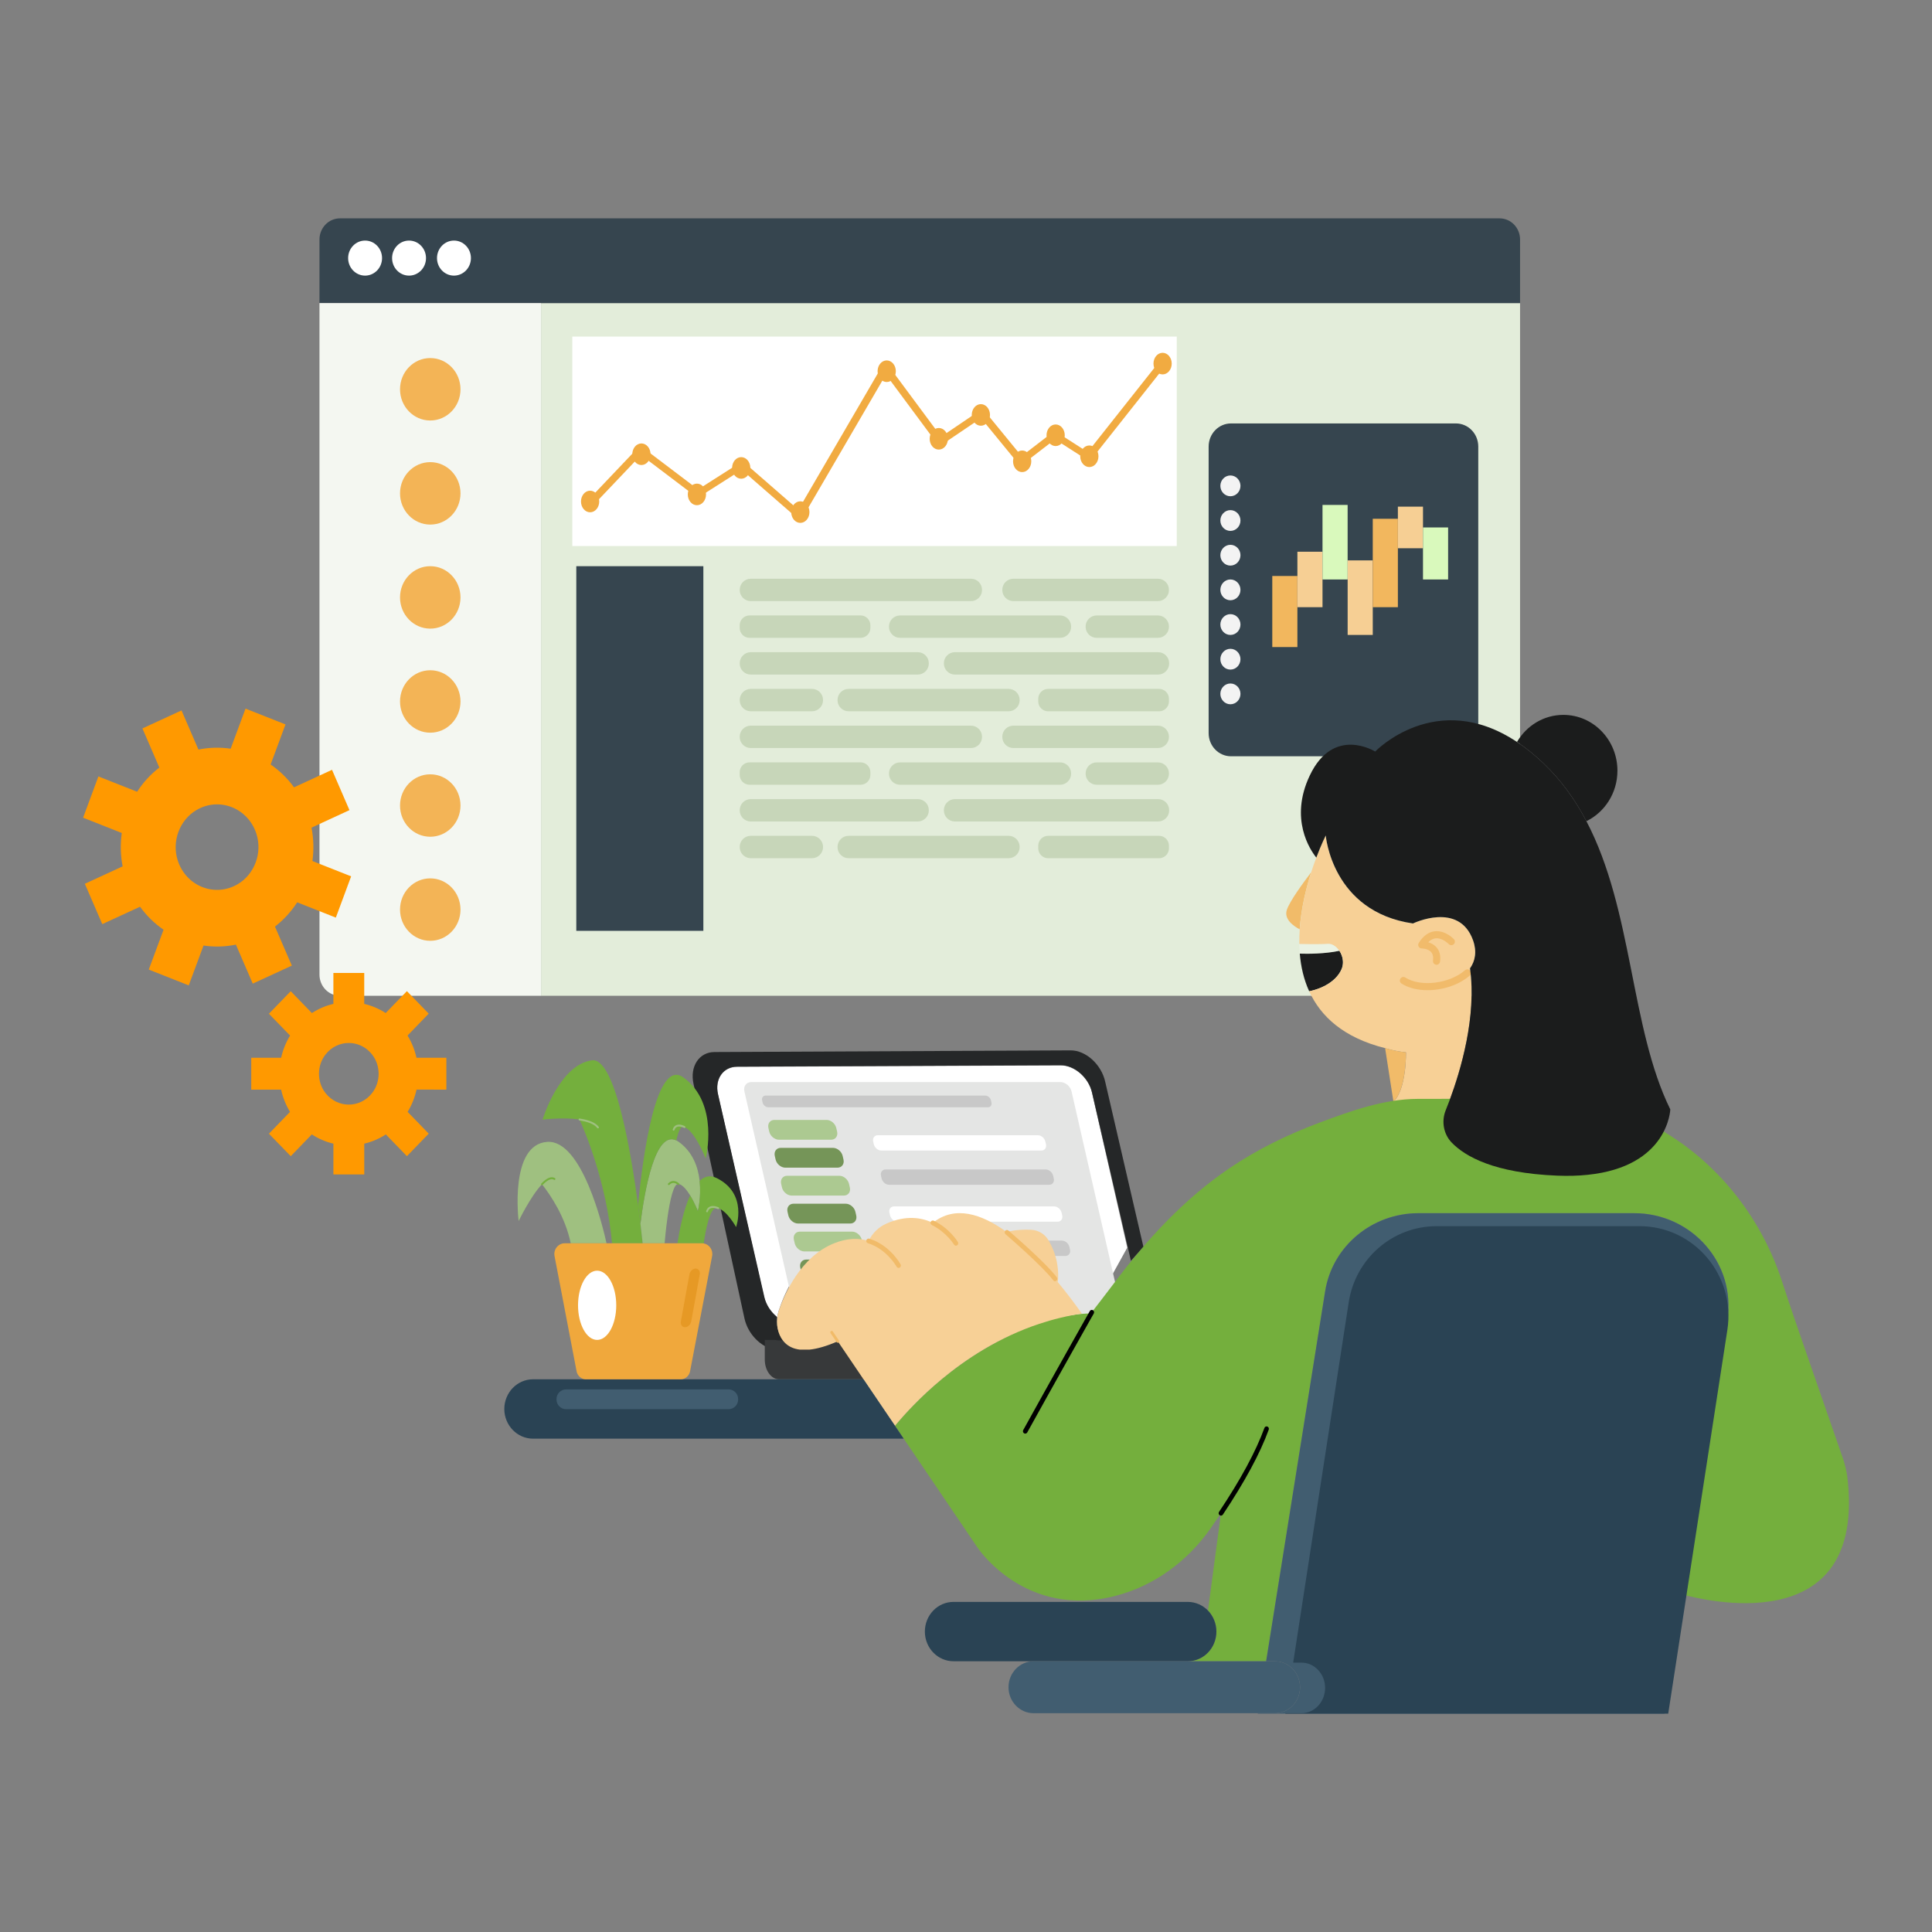 <svg id="SvgjsSvg1439" width="360" height="360" xmlns="http://www.w3.org/2000/svg" version="1.1" xmlns:xlink="http://www.w3.org/1999/xlink" xmlns:svgjs="http://svgjs.com/svgjs"><rect width="100%" height="100%" fill="#808080" stroke="none"/><defs id="SvgjsDefs1440"></defs><g id="SvgjsG1441"><svg xmlns="http://www.w3.org/2000/svg" enable-background="new 0 0 1000 1000" viewBox="0 0 1000 1000" width="360" height="360"><path fill="#e3edda" d="M280.04,515.42h496.13c5.86,0,10.61-4.9,10.61-10.95V156.88H280.04V515.42z" class="colorecedda svgShape"></path><path fill="#36454f" d="M776.17,113.02h-600.2c-5.86,0-10.61,4.9-10.61,10.95v32.91h114.68h506.74v-32.91
					C786.78,117.92,782.03,113.02,776.17,113.02z" class="color4083b2 svgShape"></path><path fill="#f4f7f1" d="M165.36,156.88v347.58c0,6.05,4.75,10.95,10.61,10.95h104.07V156.88H165.36z" class="colorf7f6f1 svgShape"></path><ellipse cx="222.7" cy="201.49" fill="#f3b456" rx="15.65" ry="16.16" class="colorf3c256 svgShape"></ellipse><ellipse cx="222.7" cy="255.36" fill="#f3b456" rx="15.65" ry="16.16" class="colorf3c256 svgShape"></ellipse><ellipse cx="222.7" cy="309.22" fill="#f3b456" rx="15.65" ry="16.16" class="colorf3c256 svgShape"></ellipse><ellipse cx="222.7" cy="363.08" fill="#f3b456" rx="15.65" ry="16.16" class="colorf3c256 svgShape"></ellipse><ellipse cx="222.7" cy="416.94" fill="#f3b456" rx="15.65" ry="16.16" class="colorf3c256 svgShape"></ellipse><ellipse cx="222.7" cy="470.8" fill="#f3b456" rx="15.65" ry="16.16" class="colorf3c256 svgShape"></ellipse><rect width="65.77" height="188.74" x="298.29" y="293.06" fill="#36454f" class="color4083b2 svgShape"></rect><ellipse cx="188.97" cy="133.59" fill="#ffffff" rx="8.78" ry="9.07" class="colorfff svgShape"></ellipse><ellipse cx="211.72" cy="133.59" fill="#ffffff" rx="8.78" ry="9.07" class="colorfff svgShape"></ellipse><ellipse cx="234.97" cy="133.59" fill="#ffffff" rx="8.78" ry="9.07" class="colorfff svgShape"></ellipse><rect width="312.85" height="108.4" x="296.23" y="174.22" fill="#ffffff" class="colorfff svgShape"></rect><path fill="#f1ab41" d="M413.78,268.44c-0.55,0-1.08-0.19-1.46-0.52l-28.41-24.74l-21.48,13.68c-0.78,0.5-1.87,0.46-2.59-0.09
						l-28.06-21.25l-24.28,25.54c-0.69,0.73-1.96,0.85-2.84,0.28c-0.88-0.58-1.02-1.64-0.33-2.37l25.62-26.95
						c0.35-0.37,0.86-0.6,1.42-0.63c0.56-0.04,1.11,0.12,1.53,0.43l28.42,21.52l21.58-13.75c0.82-0.52,1.98-0.45,2.69,0.17
						l27.65,24.08l43.23-74.19c0.32-0.55,0.98-0.92,1.72-0.95c0.75-0.03,1.44,0.28,1.82,0.8l27.11,36.55l19.79-13.39
						c0.44-0.3,1.01-0.42,1.57-0.36c0.56,0.07,1.06,0.33,1.38,0.72l18.91,23.1l15.81-12.15c0.72-0.56,1.82-0.6,2.61-0.1l15.81,10.13
						l37.91-47.9c0.61-0.78,1.87-0.99,2.8-0.48c0.93,0.51,1.19,1.56,0.58,2.33l-39.1,49.42c-0.31,0.39-0.8,0.66-1.35,0.73
						c-0.56,0.07-1.12-0.04-1.57-0.33l-16.18-10.37l-16.28,12.51c-0.43,0.33-1.02,0.49-1.6,0.44c-0.58-0.06-1.11-0.32-1.44-0.72
						l-18.99-23.19l-19.87,13.44c-0.45,0.3-1.04,0.43-1.61,0.35c-0.57-0.08-1.08-0.36-1.38-0.78l-26.38-35.58l-42.89,73.61
						c-0.29,0.5-0.85,0.84-1.51,0.93C413.99,268.44,413.89,268.44,413.78,268.44z" class="colorf16741 svgShape"></path><ellipse cx="305.44" cy="259.57" fill="#f1ab41" rx="4.72" ry="5.59" class="colorf16741 svgShape"></ellipse><ellipse cx="332" cy="235.11" fill="#f1ab41" rx="4.72" ry="5.59" class="colorf16741 svgShape"></ellipse><ellipse cx="360.72" cy="255.91" fill="#f1ab41" rx="4.72" ry="5.59" class="colorf16741 svgShape"></ellipse><ellipse cx="383.65" cy="242.2" fill="#f1ab41" rx="4.72" ry="5.59" class="colorf16741 svgShape"></ellipse><ellipse cx="414.25" cy="265.06" fill="#f1ab41" rx="4.72" ry="5.59" class="colorf16741 svgShape"></ellipse><ellipse cx="458.96" cy="192.14" fill="#f1ab41" rx="4.72" ry="5.59" class="colorf16741 svgShape"></ellipse><ellipse cx="485.92" cy="227.12" fill="#f1ab41" rx="4.72" ry="5.59" class="colorf16741 svgShape"></ellipse><ellipse cx="507.7" cy="214.77" fill="#f1ab41" rx="4.72" ry="5.59" class="colorf16741 svgShape"></ellipse><ellipse cx="529.07" cy="238.77" fill="#f1ab41" rx="4.72" ry="5.59" class="colorf16741 svgShape"></ellipse><ellipse cx="546.4" cy="225.29" fill="#f1ab41" rx="4.72" ry="5.59" class="colorf16741 svgShape"></ellipse><ellipse cx="563.84" cy="236.16" fill="#f1ab41" rx="4.72" ry="5.59" class="colorf16741 svgShape"></ellipse><ellipse cx="601.76" cy="188.2" fill="#f1ab41" rx="4.72" ry="5.59" class="colorf16741 svgShape"></ellipse><path fill="#36454f" d="M753.59,219.17l-116.44,0c-6.39,0-11.56,5.36-11.56,11.97v8.67v139.67c0,6.61,5.18,11.97,11.56,11.97
					h116.44c6.39,0,11.56-5.36,11.56-11.97V239.81v-8.67C765.15,224.53,759.97,219.17,753.59,219.17z" class="color31384f svgShape"></path><rect width="13" height="36.79" x="658.53" y="298.13" fill="#f2b75e" class="colorf2765e svgShape"></rect><rect width="13" height="28.71" x="671.53" y="285.57" fill="#f6cf94" class="colorf6a194 svgShape"></rect><rect width="13" height="38.58" x="684.53" y="261.35" fill="#d9f9bc" class="colorf9c3bc svgShape"></rect><rect width="13" height="38.58" x="697.54" y="290.06" fill="#f6cf94" class="colorf6a194 svgShape"></rect><rect width="13" height="45.76" x="710.54" y="268.52" fill="#f2b75e" class="colorf2765e svgShape"></rect><rect width="13" height="21.53" x="723.54" y="262.24" fill="#f6cf94" class="colorf6a194 svgShape"></rect><rect width="13" height="26.92" x="736.54" y="273.01" fill="#d9f9bc" class="colorf9c3bc svgShape"></rect><ellipse cx="636.86" cy="251.48" fill="#f3f3f3" rx="5.2" ry="5.38" class="colorf3f3f3 svgShape"></ellipse><ellipse cx="636.86" cy="269.42" fill="#f3f3f3" rx="5.2" ry="5.38" class="colorf3f3f3 svgShape"></ellipse><ellipse cx="636.86" cy="287.37" fill="#f3f3f3" rx="5.2" ry="5.38" class="colorf3f3f3 svgShape"></ellipse><ellipse cx="636.86" cy="305.31" fill="#f3f3f3" rx="5.2" ry="5.38" class="colorf3f3f3 svgShape"></ellipse><ellipse cx="636.86" cy="323.26" fill="#f3f3f3" rx="5.2" ry="5.38" class="colorf3f3f3 svgShape"></ellipse><ellipse cx="636.86" cy="341.2" fill="#f3f3f3" rx="5.2" ry="5.38" class="colorf3f3f3 svgShape"></ellipse><ellipse cx="636.86" cy="359.15" fill="#f3f3f3" rx="5.2" ry="5.38" class="colorf3f3f3 svgShape"></ellipse><path fill="#c7d6b9" d="M502.59 311.13H388.58c-3.14 0-5.7-2.57-5.7-5.7v-.18c0-3.14 2.57-5.7 5.7-5.7h114.01c3.14 0 5.7 2.57 5.7 5.7v.18C508.3 308.56 505.73 311.13 502.59 311.13zM599.34 311.13h-74.85c-3.14 0-5.7-2.57-5.7-5.7v-.18c0-3.14 2.57-5.7 5.7-5.7h74.85c3.14 0 5.7 2.57 5.7 5.7v.18C605.04 308.56 602.47 311.13 599.34 311.13zM445.42 330.14h-57.46c-2.8 0-5.09-2.29-5.09-5.09v-1.42c0-2.8 2.29-5.09 5.09-5.09h57.46c2.8 0 5.09 2.29 5.09 5.09v1.42C450.51 327.85 448.22 330.14 445.42 330.14zM548.7 330.14h-82.86c-3.14 0-5.7-2.57-5.7-5.7v-.18c0-3.14 2.57-5.7 5.7-5.7h82.86c3.14 0 5.7 2.57 5.7 5.7v.18C554.41 327.57 551.84 330.14 548.7 330.14zM599.34 330.14h-31.72c-3.14 0-5.7-2.57-5.7-5.7v-.18c0-3.14 2.57-5.7 5.7-5.7h31.72c3.14 0 5.7 2.57 5.7 5.7v.18C605.04 327.57 602.47 330.14 599.34 330.14zM542.49 356.57l57.46 0c2.8 0 5.09 2.29 5.09 5.09v1.42c0 2.8-2.29 5.09-5.09 5.09l-57.46 0c-2.8 0-5.09-2.29-5.09-5.09v-1.42C537.4 358.86 539.69 356.57 542.49 356.57zM439.21 356.57l82.86 0c3.14 0 5.7 2.57 5.7 5.7v.18c0 3.14-2.57 5.7-5.7 5.7l-82.86 0c-3.14 0-5.7-2.57-5.7-5.7v-.18C433.51 359.14 436.08 356.57 439.21 356.57zM388.58 356.57h31.72c3.14 0 5.7 2.57 5.7 5.7v.18c0 3.14-2.57 5.7-5.7 5.7h-31.72c-3.14 0-5.7-2.57-5.7-5.7v-.18C382.88 359.14 385.44 356.57 388.58 356.57zM475.05 349.15h-86.47c-3.14 0-5.7-2.57-5.7-5.7v-.18c0-3.14 2.57-5.7 5.7-5.7h86.47c3.14 0 5.7 2.57 5.7 5.7v.18C480.75 346.58 478.19 349.15 475.05 349.15zM599.45 349.15h-105.2c-3.14 0-5.7-2.57-5.7-5.7v-.18c0-3.14 2.57-5.7 5.7-5.7h105.2c3.14 0 5.7 2.57 5.7 5.7v.18C605.15 346.58 602.58 349.15 599.45 349.15zM502.59 387.18H388.58c-3.14 0-5.7-2.57-5.7-5.7v-.18c0-3.14 2.57-5.7 5.7-5.7h114.01c3.14 0 5.7 2.57 5.7 5.7v.18C508.3 384.61 505.73 387.18 502.59 387.18zM599.34 387.18h-74.85c-3.14 0-5.7-2.57-5.7-5.7v-.18c0-3.14 2.57-5.7 5.7-5.7h74.85c3.14 0 5.7 2.57 5.7 5.7v.18C605.04 384.61 602.47 387.18 599.34 387.18zM445.42 406.19h-57.46c-2.8 0-5.09-2.29-5.09-5.09v-1.42c0-2.8 2.29-5.09 5.09-5.09h57.46c2.8 0 5.09 2.29 5.09 5.09v1.42C450.51 403.9 448.22 406.19 445.42 406.19zM548.7 406.19h-82.86c-3.14 0-5.7-2.57-5.7-5.7v-.18c0-3.14 2.57-5.7 5.7-5.7h82.86c3.14 0 5.7 2.57 5.7 5.7v.18C554.41 403.62 551.84 406.19 548.7 406.19zM599.34 406.19h-31.72c-3.14 0-5.7-2.57-5.7-5.7v-.18c0-3.14 2.57-5.7 5.7-5.7h31.72c3.14 0 5.7 2.57 5.7 5.7v.18C605.04 403.62 602.47 406.19 599.34 406.19zM542.49 432.62l57.46 0c2.8 0 5.09 2.29 5.09 5.09v1.42c0 2.8-2.29 5.09-5.09 5.09l-57.46 0c-2.8 0-5.09-2.29-5.09-5.09v-1.42C537.4 434.91 539.69 432.62 542.49 432.62zM439.21 432.62l82.86 0c3.14 0 5.7 2.57 5.7 5.7v.18c0 3.14-2.57 5.7-5.7 5.7l-82.86 0c-3.14 0-5.7-2.57-5.7-5.7v-.18C433.51 435.18 436.08 432.62 439.21 432.62zM388.58 432.62l31.72 0c3.14 0 5.7 2.57 5.7 5.7v.18c0 3.14-2.57 5.7-5.7 5.7h-31.72c-3.14 0-5.7-2.57-5.7-5.7v-.18C382.88 435.18 385.44 432.62 388.58 432.62zM475.05 425.2h-86.47c-3.14 0-5.7-2.57-5.7-5.7v-.18c0-3.14 2.57-5.7 5.7-5.7h86.47c3.14 0 5.7 2.57 5.7 5.7v.18C480.75 422.63 478.19 425.2 475.05 425.2zM599.45 425.2h-105.2c-3.14 0-5.7-2.57-5.7-5.7v-.18c0-3.14 2.57-5.7 5.7-5.7h105.2c3.14 0 5.7 2.57 5.7 5.7v.18C605.15 422.63 602.58 425.2 599.45 425.2z" class="colord6d6b9 svgShape"></path><path fill="#ff9900" d="M231.04 563.99V547.5l-15.47 0c-.89-4.02-2.43-7.92-4.63-11.51l10.96-11.33-11.29-11.65-10.98 11.34c-3.47-2.25-7.22-3.83-11.1-4.74v-16.01h-15.97v16.01c-3.88.91-7.64 2.49-11.12 4.75l-10.96-11.31-11.29 11.66 10.95 11.3c-2.19 3.59-3.73 7.48-4.62 11.49h-15.47v16.49h15.46c.88 4.02 2.42 7.92 4.61 11.52l-10.92 11.28 11.29 11.65 10.91-11.27c3.49 2.27 7.27 3.87 11.17 4.78v15.93h15.97v-15.93c3.9-.91 7.68-2.51 11.17-4.78l10.91 11.26 11.29-11.66-10.92-11.27c2.19-3.6 3.73-7.5 4.61-11.52L231.04 563.99zM168.56 545.72c6.22-7.84 17.74-7.84 23.96 0 4.61 5.8 4.61 14.34 0 20.14-6.22 7.84-17.74 7.84-23.96 0C163.95 560.06 163.95 551.52 168.56 545.72zM173.83 474.95l7.92-21.36-20.04-7.92c.78-5.66.65-11.5-.47-17.28l19.64-9.06-9.03-20.88-19.66 9.07c-3.41-4.69-7.52-8.66-12.11-11.82l7.69-20.74-20.69-8.18-7.69 20.74c-5.47-.81-11.1-.68-16.68.46l-8.76-20.27-20.23 9.32 8.75 20.25c-4.56 3.52-8.43 7.77-11.5 12.52l-20.04-7.92-7.92 21.36 20.02 7.91c-.79 5.66-.68 11.5.44 17.28l-19.56 9.02 9.03 20.88 19.54-9.01c3.43 4.73 7.56 8.73 12.17 11.91l-7.65 20.63 20.69 8.18 7.65-20.63c5.49.81 11.15.68 16.76-.47l8.72 20.18 20.23-9.32-8.73-20.19c4.57-3.54 8.43-7.8 11.5-12.56L173.83 474.95zM101.67 419.29c11.83-6.97 26.74-1.07 31.04 12.27 3.18 9.87-.92 20.93-9.67 26.09-11.83 6.97-26.74 1.07-31.04-12.27C88.82 435.5 92.92 424.45 101.67 419.29z" class="colorffcc04 svgShape"></path><path fill="#ffffff" d="M583.47,645.77c-6.11,10.99-12.38,22.39-18.37,33.36c-1.72,0.2-3.43,0.44-5.12,0.69h-0.01
		c-3.22-4.71-7.48-10.66-12.44-16.85c0.51-4.94,0.31-13.48-4.91-22.58c-1.89-3.29-5.22-5.32-8.82-5.51
		c-3.49-0.19-8.2-0.07-12.76,1.19c-13.07-9.85-26.85-14.38-38.22-4.91c-5.87-2.93-13.88-4.19-23.9,0.33
		c-4.37,1.98-7.37,5.28-9.36,9.36c-4.82-1.57-10.77-1.69-17.85,1.26c-17.34,7.23-25.68,27.35-28.52,35.89
		c-0.46,1.37-0.77,2.79-0.93,4.22c-3.22-2.6-5.71-6.33-6.65-10.47l-23.97-105.29c-1.78-7.82,2.65-14.23,9.82-14.26l167.48-0.74
		c7.17-0.04,14.5,6.33,16.28,14.13L583.47,645.77z" class="colorfff svgShape"></path><path fill="#e4e5e4" d="M576.96,683.18h-160c-2.57,0-5.16-2.18-5.77-4.83L385.3,564.91c-0.61-2.66,1-4.83,3.56-4.83l160,0
			c2.57,0,5.16,2.18,5.77,4.83l25.89,113.44C581.14,681.01,579.53,683.18,576.96,683.18z" class="colore5e5e4 svgShape"></path><path fill="#c8c8c8" d="M511.34,573.13H397.68c-1.32,0-2.65-1.11-2.96-2.48l-0.25-1.11c-0.31-1.36,0.51-2.48,1.83-2.48h113.66
			c1.32,0,2.65,1.11,2.96,2.48l0.25,1.11C513.48,572.02,512.65,573.13,511.34,573.13z" class="colorc8c8c8 svgShape"></path><path fill="#acc991" d="M430.2,589.92h-27.03c-2.23,0-4.48-1.89-5.01-4.19l-0.43-1.87c-0.53-2.31,0.87-4.19,3.09-4.19h27.03
			c2.23,0,4.48,1.89,5.01,4.19l0.43,1.87C433.81,588.03,432.42,589.92,430.2,589.92z" class="coloracc991 svgShape"></path><path fill="#759558" d="M433.5,604.38l-27.03,0c-2.23,0-4.48-1.89-5.01-4.19l-0.43-1.87c-0.53-2.31,0.87-4.19,3.09-4.19h27.03
			c2.23,0,4.48,1.89,5.01,4.19l0.43,1.87C437.11,602.49,435.72,604.38,433.5,604.38z" class="color589580 svgShape"></path><path fill="#acc991" d="M436.79 618.83h-27.03c-2.23 0-4.48-1.89-5.01-4.19l-.43-1.87c-.53-2.31.87-4.19 3.09-4.19h27.03c2.23 0 4.48 1.89 5.01 4.19l.43 1.87C440.41 616.94 439.02 618.83 436.79 618.83zM443.39 647.74h-27.03c-2.23 0-4.48-1.89-5.01-4.19l-.43-1.87c-.53-2.31.87-4.19 3.09-4.19h27.03c2.23 0 4.48 1.89 5.01 4.19l.43 1.87C447.01 645.86 445.62 647.74 443.39 647.74z" class="coloracc991 svgShape"></path><path fill="#759558" d="M446.69,662.2h-27.03c-2.23,0-4.48-1.89-5.01-4.19l-0.43-1.87c-0.53-2.31,0.87-4.19,3.09-4.19h27.03
			c2.23,0,4.48,1.89,5.01,4.19l0.43,1.87C450.31,660.31,448.92,662.2,446.69,662.2z" class="color589580 svgShape"></path><path fill="#acc991" d="M449.99,676.65h-27.03c-2.23,0-4.48-1.89-5.01-4.19l-0.43-1.87c-0.53-2.31,0.87-4.19,3.09-4.19h27.03
			c2.23,0,4.48,1.89,5.01,4.19l0.43,1.87C453.61,674.77,452.22,676.65,449.99,676.65z" class="coloracc991 svgShape"></path><path fill="#759558" d="M440.09,633.29h-27.03c-2.23,0-4.48-1.89-5.01-4.19l-0.43-1.87c-0.53-2.31,0.87-4.19,3.09-4.19h27.03
			c2.23,0,4.48,1.89,5.01,4.19l0.43,1.87C443.71,631.4,442.32,633.29,440.09,633.29z" class="color589580 svgShape"></path><path fill="#ffffff" d="M539,595.52h-82.84c-1.72,0-3.46-1.46-3.87-3.24l-0.33-1.45c-0.41-1.78,0.67-3.24,2.39-3.24h82.84
			c1.72,0,3.46,1.46,3.87,3.24l0.33,1.45C541.8,594.06,540.72,595.52,539,595.52z" class="colorfff svgShape"></path><path fill="#c8c8c8" d="M543.04,613.24h-82.84c-1.72,0-3.46-1.46-3.87-3.24l-0.33-1.45c-0.41-1.78,0.67-3.24,2.39-3.24h82.84
			c1.72,0,3.46,1.46,3.87,3.24l0.33,1.45C545.84,611.78,544.77,613.24,543.04,613.24z" class="colorc8c8c8 svgShape"></path><path fill="#ffffff" d="M547.41,632.35h-82.84c-1.72,0-3.46-1.46-3.87-3.24l-0.33-1.45c-0.41-1.78,0.67-3.24,2.39-3.24h82.84
			c1.72,0,3.46,1.46,3.87,3.24l0.33,1.45C550.2,630.9,549.13,632.35,547.41,632.35z" class="colorfff svgShape"></path><path fill="#c8c8c8" d="M551.45,650.07h-82.84c-1.72,0-3.46-1.46-3.87-3.24l-0.33-1.45c-0.41-1.78,0.67-3.24,2.39-3.24h82.84
			c1.72,0,3.46,1.46,3.87,3.24l0.33,1.45C554.25,648.62,553.17,650.07,551.45,650.07z" class="colorc8c8c8 svgShape"></path><g><path fill="none" d="M694.42 501.58c-1.26 2.99-3.75 5.7-7.18 7.81C690.67 507.27 693.16 504.56 694.42 501.58c.99-2.35.85-4.85.06-7.04C695.28 496.73 695.42 499.23 694.42 501.58zM676.74 488.64c.64.01 1.3.02 1.98.02C678.04 488.66 677.38 488.65 676.74 488.64zM687.24 509.39c-1.14.7-2.4 1.34-3.74 1.9C684.84 510.73 686.1 510.09 687.24 509.39zM681.79 488.66c-.34 0-.68 0-1.02.01C681.11 488.67 681.45 488.67 681.79 488.66zM681.79 488.66c1.72-.01 3.38-.05 4.79-.13C685.16 488.61 683.5 488.65 681.79 488.66z"></path><path fill="#1b1c1c" d="M683.5,511.29c1.35-0.56,2.6-1.2,3.74-1.9c3.43-2.11,5.92-4.83,7.18-7.81c0.99-2.35,0.85-4.85,0.06-7.04
				c-0.31-0.86-0.71-1.67-1.2-2.4l0,0c-7.72,1.61-16.31,1.6-20.51,1.46c0.56,6.7,2.04,13.32,4.86,19.48
				c1.06-0.22,2.07-0.48,3.05-0.78C681.66,512,682.6,511.66,683.5,511.29z" class="color1c1b1b svgShape"></path><path fill="#ffffff" d="M693.28,492.14c-1.53-2.3-3.8-3.81-5.95-3.66c-0.24,0.02-0.5,0.03-0.76,0.05
				c-1.41,0.08-3.07,0.12-4.79,0.13c-0.34,0-0.68,0-1.02,0.01c-0.34,0-0.68,0-1.02,0c-0.34,0-0.69,0-1.03-0.01
				c-0.67,0-1.33-0.01-1.98-0.02c-1.61-0.02-3.08-0.05-4.22-0.08c0.03,1.69,0.11,3.36,0.25,5.04
				C676.97,493.73,685.57,493.74,693.28,492.14z" opacity=".25" class="colorfff svgShape"></path><path fill="#f1bb69" d="M678.66,451.49c-4.48,5.89-11.14,15.06-12.6,19.46c-1.63,4.91,3.67,8.49,6.66,10.07
				c0.18-2.69,0.48-5.36,0.86-7.98c0.19-1.31,0.4-2.61,0.64-3.89C675.38,462.75,677,456.73,678.66,451.49z" class="colorf16a69 svgShape"></path><path fill="#f7d096" d="M762.43,486.65c-7.27-20.23-31.07-8.67-31.07-8.67c-41.97-6.07-45.15-45.55-45.15-45.55
				s-2.23,4.39-4.89,11.47c-0.86,2.26-1.75,4.82-2.65,7.58c0,0,0,0,0,0.01l-0.01,0.01c-1.66,5.23-3.28,11.25-4.43,17.66
				c-0.23,1.28-0.44,2.58-0.64,3.89c-0.38,2.62-0.68,5.29-0.86,7.98c-0.18,2.49-0.24,5.01-0.21,7.54c1.14,0.03,2.61,0.06,4.22,0.08
				c0.64,0.01,1.3,0.02,1.98,0.02c0.34,0,0.68,0,1.03,0.01c0.34,0,0.68,0,1.02,0c0.34,0,0.68,0,1.02-0.01
				c1.72-0.01,3.38-0.05,4.79-0.13c0.26-0.01,0.52-0.03,0.76-0.05c2.15-0.16,4.42,1.36,5.95,3.66c0.49,0.73,0.89,1.54,1.2,2.4
				c0.79,2.19,0.93,4.69-0.06,7.04c-1.26,2.99-3.75,5.7-7.18,7.81c-1.14,0.7-2.4,1.34-3.74,1.9c-0.9,0.37-1.84,0.71-2.82,1.01
				c-0.98,0.3-2,0.56-3.05,0.78c5.94,13.04,17.8,24.04,39.3,29.43c0,0,5.21,1.68,10.8,2.15c0,0,0.34,19.13-6.49,25.57l0.32,2.06
				c10.7-1.91,20.27-2.8,28.8-2.91c5.71-15.35,14.02-43.2,10.52-68.15C763.58,497.38,764.53,492.46,762.43,486.65z" class="colorf7a596 svgShape"></path><path fill="#f7d096" d="M680.68 512.3c-.98.3-2 .56-3.05.78l0 0C678.69 512.86 679.7 512.6 680.68 512.3zM693.28 492.14c.49.73.89 1.54 1.2 2.4C694.17 493.68 693.77 492.87 693.28 492.14L693.28 492.14 693.28 492.14zM678.71 488.66c.34 0 .68 0 1.03.01C679.4 488.67 679.05 488.67 678.71 488.66zM680.77 488.67c-.34 0-.68 0-1.02 0C680.08 488.67 680.42 488.67 680.77 488.67zM693.28 492.14L693.28 492.14c-1.53-2.3-3.8-3.81-5.95-3.66-.24.02-.5.03-.76.05.26-.01.52-.03.76-.05C689.48 488.32 691.75 489.84 693.28 492.14zM678.66 451.49C678.66 451.49 678.66 451.49 678.66 451.49c-1.66 5.23-3.28 11.25-4.43 17.66C675.38 462.75 677 456.73 678.66 451.49z" class="colorf7a596 svgShape"></path><path fill="#f1bb69" d="M727.73,544.65c-5.59-0.46-10.8-2.15-10.8-2.15l4.31,27.72C728.06,563.78,727.73,544.65,727.73,544.65z" class="colorf16a69 svgShape"></path><path fill="#f1bb6b" d="M738.9 512.52c-5.06 0-9.86-1.11-13.49-3.45-.86-.55-1.11-1.69-.55-2.55s1.69-1.11 2.55-.55c7.86 5.06 22.86 3.22 30.87-3.77.77-.67 1.93-.59 2.6.17.67.77.59 1.93-.17 2.6C755.1 509.87 746.7 512.52 738.9 512.52zM743.55 499.36c-.08 0-.16 0-.24-.02-1.01-.13-1.72-1.06-1.59-2.07.26-1.97-.08-3.49-1-4.52-1.65-1.84-4.77-1.81-4.79-1.83-.01 0-.02 0-.03 0-.67 0-1.29-.36-1.61-.94-.33-.59-.32-1.31.04-1.89 2.32-3.71 5.16-5.75 8.42-6.08 5.35-.52 9.61 3.91 9.79 4.1.7.74.67 1.91-.07 2.61-.74.7-1.9.67-2.61-.07-.04-.04-3.27-3.32-6.77-2.97-1.36.14-2.64.82-3.84 2.04 1.4.41 2.97 1.17 4.2 2.53 1.68 1.87 2.33 4.38 1.93 7.48C745.25 498.68 744.46 499.36 743.55 499.36z" class="colorf16b6b svgShape"></path></g><path fill="#74af3d" d="M871.33,825.44l22.71-142.37c4.61-28.97-18.29-55.15-48.27-55.15H734.16c-24.08,0-44.56,17.15-48.27,40.41
		l-30.54,191.52h-40.59c4.11,0,7.82-1.72,10.5-4.49c2.68-2.78,4.34-6.62,4.34-10.87c0-4.25-1.67-8.09-4.35-10.88l6.72-50.37
		c-1.88,2.8-3.71,5.47-5.44,7.94c-12.02,17.1-29.28,29.7-49.11,34.83c-47,12.15-71.49-25.04-71.49-25.04l-38.16-56.33l-4.53-6.67
		c5.42-6.5,13.53-15.26,24.13-24.05c6.34-5.26,13.57-10.55,21.64-15.36c0.17-0.1,0.35-0.2,0.52-0.31
		c8.83-5.22,18.33-9.89,27.93-13.26c15.52-5.46,27.13-5.13,27.13-5.13s8.3-10.67,11.77-15.32c17.06-22.88,36.67-44.07,60.05-59.91
		c14.54-9.85,30.38-17.52,46.71-23.61c16.06-5.99,33.35-12.21,50.61-12.24c13.77-0.02,27.53-0.05,41.3-0.07
		c10.02-0.02,20.04-0.03,30.05-0.05c0,0,25.61,3.62,25.61,3.62c6.05,0.86,12.26,4.35,17.79,6.85
		c34.83,15.72,61.75,46.85,73.85,83.98c4.37,13.42,8.98,26.71,13.61,40.04c6.09,17.53,12.17,35.06,18.26,52.59
		c0.59,1.7,1.71,6.48,1.93,8.28C966.75,850.86,879.16,827.46,871.33,825.44z" class="color239476 svgShape"></path><path d="M871.34 825.93c-.04 0-.07 0-.11-.01-.38-.09-.57-.14-.57-.14-.25-.07-.41-.34-.34-.6.07-.26.33-.42.58-.35 0 0 .19.05.54.14.26.06.42.33.36.59C871.75 825.78 871.55 825.93 871.34 825.93zM530.66 742.04c-.2 0-.4-.05-.59-.16-.57-.34-.77-1.09-.45-1.68.04-.07 4.16-7.52 10.52-18.94 1.37-2.47 2.86-5.14 4.44-7.95 2.63-4.72 5.53-9.89 8.6-15.36l.12-.21c.06-.11.12-.21.19-.32 1.72-3.09 3.52-6.27 5.35-9.52l2.2-3.9c.18-.31.35-.62.52-.94.68-1.19 1.34-2.35 2-3.52l.52-.93c.33-.59 1.06-.78 1.63-.44.57.34.76 1.1.43 1.69l-.52.92c-.66 1.17-1.32 2.34-1.99 3.5-.16.3-.35.63-.53.96l-2.19 3.89c-1.83 3.26-3.63 6.45-5.36 9.54l-.03.05c-.06.09-.1.18-.15.26-.04.08-.09.15-.13.23-3.05 5.44-5.95 10.61-8.58 15.33-1.58 2.82-3.07 5.48-4.44 7.95-6.36 11.41-10.47 18.86-10.51 18.93C531.47 741.82 531.07 742.04 530.66 742.04zM482.42 633.77c-.14 0-.27-.06-.37-.18-.17-.21-.14-.52.07-.69.14-.12.27-.23.42-.34.21-.16.51-.11.67.11s.11.53-.11.69c-.13.1-.25.19-.37.3C482.64 633.73 482.53 633.77 482.42 633.77zM415.3 699.17c-.01 0-.02 0-.03 0-.46-.03-.92-.07-1.36-.12-.26-.03-.45-.28-.42-.55.03-.27.27-.46.53-.43.42.05.86.09 1.31.11.26.01.47.25.45.52C415.76 698.97 415.55 699.17 415.3 699.17zM417.77 699.16c-.25 0-.46-.2-.48-.46-.02-.27.18-.51.45-.52.34-.02.68-.05 1.04-.08l.22-.02c.26-.03.49.18.52.45.02.27-.17.51-.44.53l-.22.02c-.37.03-.72.06-1.06.08C417.79 699.16 417.78 699.16 417.77 699.16zM631.96 784.48c-.23 0-.47-.07-.68-.22-.54-.39-.68-1.15-.3-1.71 11.21-16.77 19.1-31.39 23.48-43.45.23-.64.92-.96 1.54-.72.62.24.93.95.7 1.59-4.44 12.25-12.43 27.04-23.75 43.99C632.71 784.29 632.34 784.48 631.96 784.48z"></path><path fill="#415d70" d="M894.04,683.08l-22.71,142.37l-9.81,61.54h-210.5l0.04-0.23h8.84c3.59,0,6.83-1.51,9.18-3.94
		c2.35-2.43,3.81-5.79,3.81-9.5c0-7.42-5.81-13.44-12.99-13.44h-4.55l30.54-191.52c3.71-23.26,24.19-40.41,48.27-40.41h111.61
		C875.75,627.93,898.66,654.11,894.04,683.08z" class="color704141 svgShape"></path><path fill="#2a4354" d="M894.08 688.37L872.7 827.04l-9.23 59.94H665.28l.03-.22h8.33c3.38 0 6.43-1.47 8.64-3.84 2.21-2.37 3.59-5.64 3.59-9.25 0-7.23-5.47-13.09-12.23-13.09h-4.29l28.75-186.55c3.49-22.66 22.78-39.36 45.45-39.36h105.08C876.86 634.66 898.42 660.15 894.08 688.37zM629.6 844.5c0 4.25-1.66 8.09-4.34 10.87-2.68 2.78-6.39 4.49-10.5 4.49H493.55c-8.2 0-14.84-6.87-14.84-15.36 0-4.25 1.66-8.09 4.34-10.87 2.68-2.78 6.39-4.49 10.5-4.49h121.21c4.11 0 7.8 1.72 10.49 4.48C627.93 836.41 629.6 840.25 629.6 844.5z" class="color542a2a svgShape"></path><path fill="#415d70" d="M672.89,873.31c0,3.71-1.46,7.07-3.81,9.5c-2.35,2.43-5.59,3.94-9.18,3.94H534.99
		c-7.17,0-12.99-6.02-12.99-13.44c0-3.71,1.46-7.07,3.81-9.5c2.35-2.43,5.59-3.94,9.18-3.94H659.9
		C667.08,859.87,672.89,865.88,672.89,873.31z" class="color704141 svgShape"></path><path fill="#f7d096" d="M547.53,663.64c-7.61-9.18-16.86-18.96-26.49-25.95c4.56-1.22,9.28-1.33,12.76-1.15
		c3.6,0.18,6.93,2.14,8.82,5.31C547.84,650.64,548.03,658.88,547.53,663.64z" class="colorf7a596 svgShape"></path><path fill="#252728" d="M591.8,645.23c0,0-3.94,4.65-6.44,7.37l-20.14-87.17c-1.78-7.78-9.1-14.12-16.28-14.08l-167.48,0.74
		c-7.17,0.04-11.6,6.43-9.82,14.22l23.97,104.94c0.94,4.13,3.44,7.84,6.65,10.43c-0.26,2.53-0.05,5.1,0.72,7.52
		c1.31,4.13,4.28,8.52,10.98,9.36h-12.88c-7.16-1.16-13.95-7.96-15.74-16.13l-26.38-121.45c-1.97-9.01,2.91-16.41,10.81-16.45
		l184.37-0.86c7.9-0.04,15.97,7.3,17.93,16.31L591.8,645.23z" class="color282525 svgShape"></path><path d="M415.36,699.17c-0.26,0-0.48-0.22-0.48-0.49c0-0.27,0.21-0.49,0.47-0.5l2.39-0.01c0,0,0,0,0,0c0.26,0,0.48,0.22,0.48,0.49
		c0,0.27-0.21,0.49-0.47,0.5L415.36,699.17C415.36,699.17,415.36,699.17,415.36,699.17z"></path><path fill="#37393a" d="M446.95,713.92h-43.68c-4.08,0-7.42-4.59-7.42-10.19v-10.19h5.24c0.73,0.15,1.46,0.22,2.19,0.22l12.02-0.07
		h0.06c0.74,0.05,1.55,0.05,2.39-0.02h0.02l18.79-0.12L446.95,713.92z" class="color3a3737 svgShape"></path><path fill="#f7d096" d="M559.96,679.9c-7.73,1.18-15.05,3-22,5.31h-0.01c-10.38,3.44-19.86,7.99-28.42,13.04
		c-0.17,0.1-0.35,0.2-0.52,0.31c-8.08,4.81-15.3,10.1-21.64,15.36c-10.6,8.79-18.71,17.55-24.13,24.05l-16.29-24.05l-10.39-15.35
		l-0.01-0.01l-2.92-4.3c-5.89,2.57-10.69,3.89-14.58,4.3h-5.08c-6.7-0.82-9.67-5.07-10.98-9.06c-0.77-2.34-0.98-4.84-0.72-7.28
		c0.16-1.38,0.47-2.75,0.93-4.07c2.84-8.24,11.18-27.65,28.52-34.63c7.07-2.84,13.02-2.73,17.85-1.22c1.99-3.93,5-7.12,9.36-9.03
		c10.02-4.37,18.02-3.15,23.89-0.32c11.37-9.14,25.14-4.76,38.22,4.74c7.38,5.36,14.54,12.35,20.91,19.47
		c1.94,2.16,3.81,4.34,5.58,6.48C552.48,669.62,556.75,675.35,559.96,679.9z" class="colorf7a596 svgShape"></path><path fill="#f1bb69" d="M494.79 644.75c-.4 0-.79-.21-1.01-.58-.04-.06-4-6.48-11.47-10.1-.6-.29-.85-1.02-.57-1.64.28-.62.99-.88 1.59-.59 8.13 3.94 12.3 10.74 12.48 11.02.35.58.18 1.34-.38 1.7C495.23 644.69 495.01 644.75 494.79 644.75zM465.11 656.27c-.42 0-.82-.23-1.04-.63-.05-.09-5.09-9.15-14.85-12.16-.63-.19-.99-.88-.8-1.53.19-.65.85-1.02 1.48-.83 10.7 3.31 16.02 12.91 16.25 13.32.32.59.12 1.34-.46 1.68C465.51 656.22 465.31 656.27 465.11 656.27zM546.08 663.15c-.35 0-.7-.16-.94-.47-5.88-7.75-24.53-23.71-24.71-23.87-.51-.43-.58-1.21-.16-1.73.42-.52 1.17-.6 1.68-.16.77.66 19.03 16.29 25.07 24.25.41.54.32 1.31-.2 1.73C546.6 663.06 546.34 663.15 546.08 663.15z" class="colorf16a69 svgShape"></path><g><path fill="#2a4354" d="M467.76,744.65H275.87c-8.16,0-14.84-6.91-14.84-15.36c0-4.22,1.67-8.07,4.35-10.86
			c2.7-2.78,6.41-4.51,10.49-4.51h171.07l16.29,24.05L467.76,744.65z" class="color542a2a svgShape"></path><path fill="#415d70" d="M377.1,729.39H293c-2.72,0-4.95-2.23-4.95-4.95v-0.34c0-2.72,2.23-4.95,4.95-4.95h84.1
			c2.72,0,4.95,2.23,4.95,4.95v0.34C382.05,727.16,379.82,729.39,377.1,729.39z" class="color704141 svgShape"></path></g><g><path fill="#9fc080" d="M313.94,643.52H295.4c-2.8-13.66-10.41-24.89-14.87-30.56c-5.84,6.11-12.08,19.04-12.08,19.04
			s-4.95-39.68,14.84-40.97C301.29,589.87,312.13,635.27,313.94,643.52z" class="color9fc080 svgShape"></path><path fill="#74af3d" d="M280.54 613.45c-.12 0-.24-.05-.34-.14-.19-.19-.19-.5 0-.7 2.86-2.99 5.23-3.93 7.05-2.8.23.14.3.44.16.68-.14.23-.43.31-.66.17-1.39-.87-3.37.03-5.88 2.65C280.78 613.4 280.66 613.45 280.54 613.45zM332.65 643.52h-15.86c-2.94-32-14.19-58.23-16.85-64.07-8.53-1.24-19.12.06-19.12.06s8.61-28.37 25.53-30.69c11.85-1.63 20.06 46.12 23.91 74.88 0 .01 0 .01 0 .03.48 3.53.89 6.78 1.24 9.61C332.08 638.13 332.46 641.73 332.65 643.52z" class="color769d4b svgShape"></path><path fill="#9fc080" d="M309.52 584.05c-.14 0-.28-.06-.38-.19-1.45-1.91-4.57-3.23-9.27-3.93-.26-.04-.44-.29-.4-.56.04-.27.28-.46.54-.42 4.95.73 8.27 2.17 9.88 4.29.16.21.13.52-.08.69C309.72 584.01 309.62 584.05 309.52 584.05zM361.22 626.88c0 0-1.66-4.3-4.02-8.17v-.01c-1.72-2.8-3.8-5.36-5.87-5.9-2.66-.69-4.6 8.58-5.83 17.32-.79 5.62-1.29 11.02-1.5 13.4h-11.35c-.19-1.79-.57-5.39-1.15-10.18 2.2-17.51 7.67-48.39 18.58-43.06.41.2.83.45 1.25.76 7.31 5.25 10.03 13.13 10.8 20.18C363.06 619.64 361.22 626.88 361.22 626.88z" class="color9fc080 svgShape"></path><path fill="#74af3d" d="M365.27 599.66c0 0-5.8-15-11.6-16.5-1.36-.35-2.56 2.52-3.6 7.12-10.91-5.33-16.38 25.55-18.58 43.06-.35-2.83-.75-6.08-1.24-9.61.01 0 .01-.01 0-.03 2.55-26.01 9.35-76.13 23.41-66.06C372.52 571.15 365.27 599.66 365.27 599.66zM381 635.13c0 0-4.95-9.04-9.89-9.93-3.61-.67-5.91 11.69-6.88 18.4-.28-.05-.59-.08-.9-.08h-12.68c.9-5.93 2.92-16.82 6.54-24.81 2.36 3.87 4.02 8.17 4.02 8.17s1.84-7.23.9-15.67c2.51-2.34 5.49-3.15 8.99-1.37C387.19 617.97 381 635.13 381 635.13z" class="color769d4b svgShape"></path><path fill="#f0a83c" d="M368.59,650.16l-11.42,59.66c-0.43,2.29-2.52,4.11-4.65,4.11H303.1c-2.13,0-4.22-1.82-4.65-4.11
			l-11.42-59.66c-0.42-2.2,0.46-4.3,2.04-5.52c0.89-0.7,2-1.13,3.23-1.13h71.02c0.31,0,0.62,0.03,0.9,0.08
			C367.15,644.1,369.19,647.03,368.59,650.16z" class="colorf05d3c svgShape"></path><path fill="#74af3d" d="M351.13,613.39c-0.12,0-0.24-0.05-0.34-0.14l0,0c-0.09-0.09-2.17-2.17-4.27,0c-0.19,0.19-0.49,0.19-0.67,0
			c-0.19-0.19-0.19-0.5,0-0.7c0.82-0.85,1.74-1.28,2.72-1.28c1.64,0,2.85,1.23,2.9,1.28c0.19,0.19,0.19,0.5,0,0.7
			C351.37,613.34,351.25,613.39,351.13,613.39z" class="color769d4b svgShape"></path><path fill="#9fc080" d="M348.66 585.22c-.05 0-.1-.01-.15-.03-.25-.09-.39-.36-.3-.62.36-1.12 1-1.87 1.9-2.24 1.92-.78 4.32.55 4.42.61.23.13.32.43.19.67-.13.24-.42.33-.65.2-.02-.01-2.11-1.17-3.61-.55-.63.26-1.07.79-1.34 1.63C349.04 585.09 348.86 585.22 348.66 585.22zM365.97 627.47c-.05 0-.1-.01-.15-.03-.25-.09-.39-.36-.3-.62.36-1.11 1-1.88 1.91-2.28 1.95-.86 4.41.33 4.51.38.24.12.34.41.23.66-.11.25-.4.35-.64.23-.02-.01-2.18-1.04-3.73-.36-.66.29-1.11.84-1.38 1.69C366.36 627.34 366.17 627.47 365.97 627.47z" class="color9fc080 svgShape"></path><ellipse cx="309.08" cy="675.62" fill="#ffffff" rx="9.89" ry="17.92" class="colorfff svgShape"></ellipse></g><path fill="#f1bb69" d="M433.63,695c-0.23,0-0.45-0.11-0.59-0.32l-3.15-4.66c-0.23-0.33-0.15-0.8,0.18-1.03
		c0.32-0.23,0.77-0.15,1,0.18l3.15,4.66c0.23,0.33,0.15,0.8-0.18,1.03C433.92,694.96,433.77,695,433.63,695z" class="colorf16a69 svgShape"></path><path fill="#e69925" d="M354.55,686.97L354.55,686.97c-1.47,0-2.43-1.36-2.13-3.03l4.42-24.3c0.3-1.67,1.76-3.04,3.23-3.04l0,0
		c1.47,0,2.43,1.36,2.13,3.03l-4.42,24.3C357.48,685.6,356.03,686.97,354.55,686.97z" class="colore64525 svgShape"></path><g><path fill="#1b1c1c" d="M681.32,443.89c2.66-7.07,4.89-11.46,4.89-11.46s3.18,39.49,45.15,45.55c0,0,23.8-11.56,31.07,8.67
			c2.09,5.82,1.15,10.73-1.56,14.58c3.5,24.94-4.81,52.8-10.52,68.15c-0.73,1.98-1.44,3.75-2.05,5.27
			c-2.31,5.7-1.15,12.33,3.07,16.72c6.95,7.22,22.02,15.82,54.58,17.14c5.83,0.24,11.08,0.07,15.82-0.43
			c41.87-4.31,42.77-33.86,42.77-33.86c-20.81-42.33-19.19-103.02-43.41-149.16c-5.73-10.98-12.96-21.12-22.27-30
			c-4.66-4.44-9.22-8.08-13.66-11.02c-41.9-27.88-73.42,4.96-73.42,4.96s-21.55-13.58-33.86,12.43
			C667.23,423.97,678.23,440.04,681.32,443.89z" class="color1c1b1b svgShape"></path><path fill="#1b1c1c" d="M809.2,370.02c-10.18,0-19.1,5.61-24,14c4.44,2.94,9,6.59,13.66,11.02c9.32,8.88,16.54,19.03,22.27,30
			c9.48-4.62,16.05-14.59,16.05-26.13C837.18,382.95,824.65,370.02,809.2,370.02z" class="color1c1b1b svgShape"></path></g></svg></g></svg>